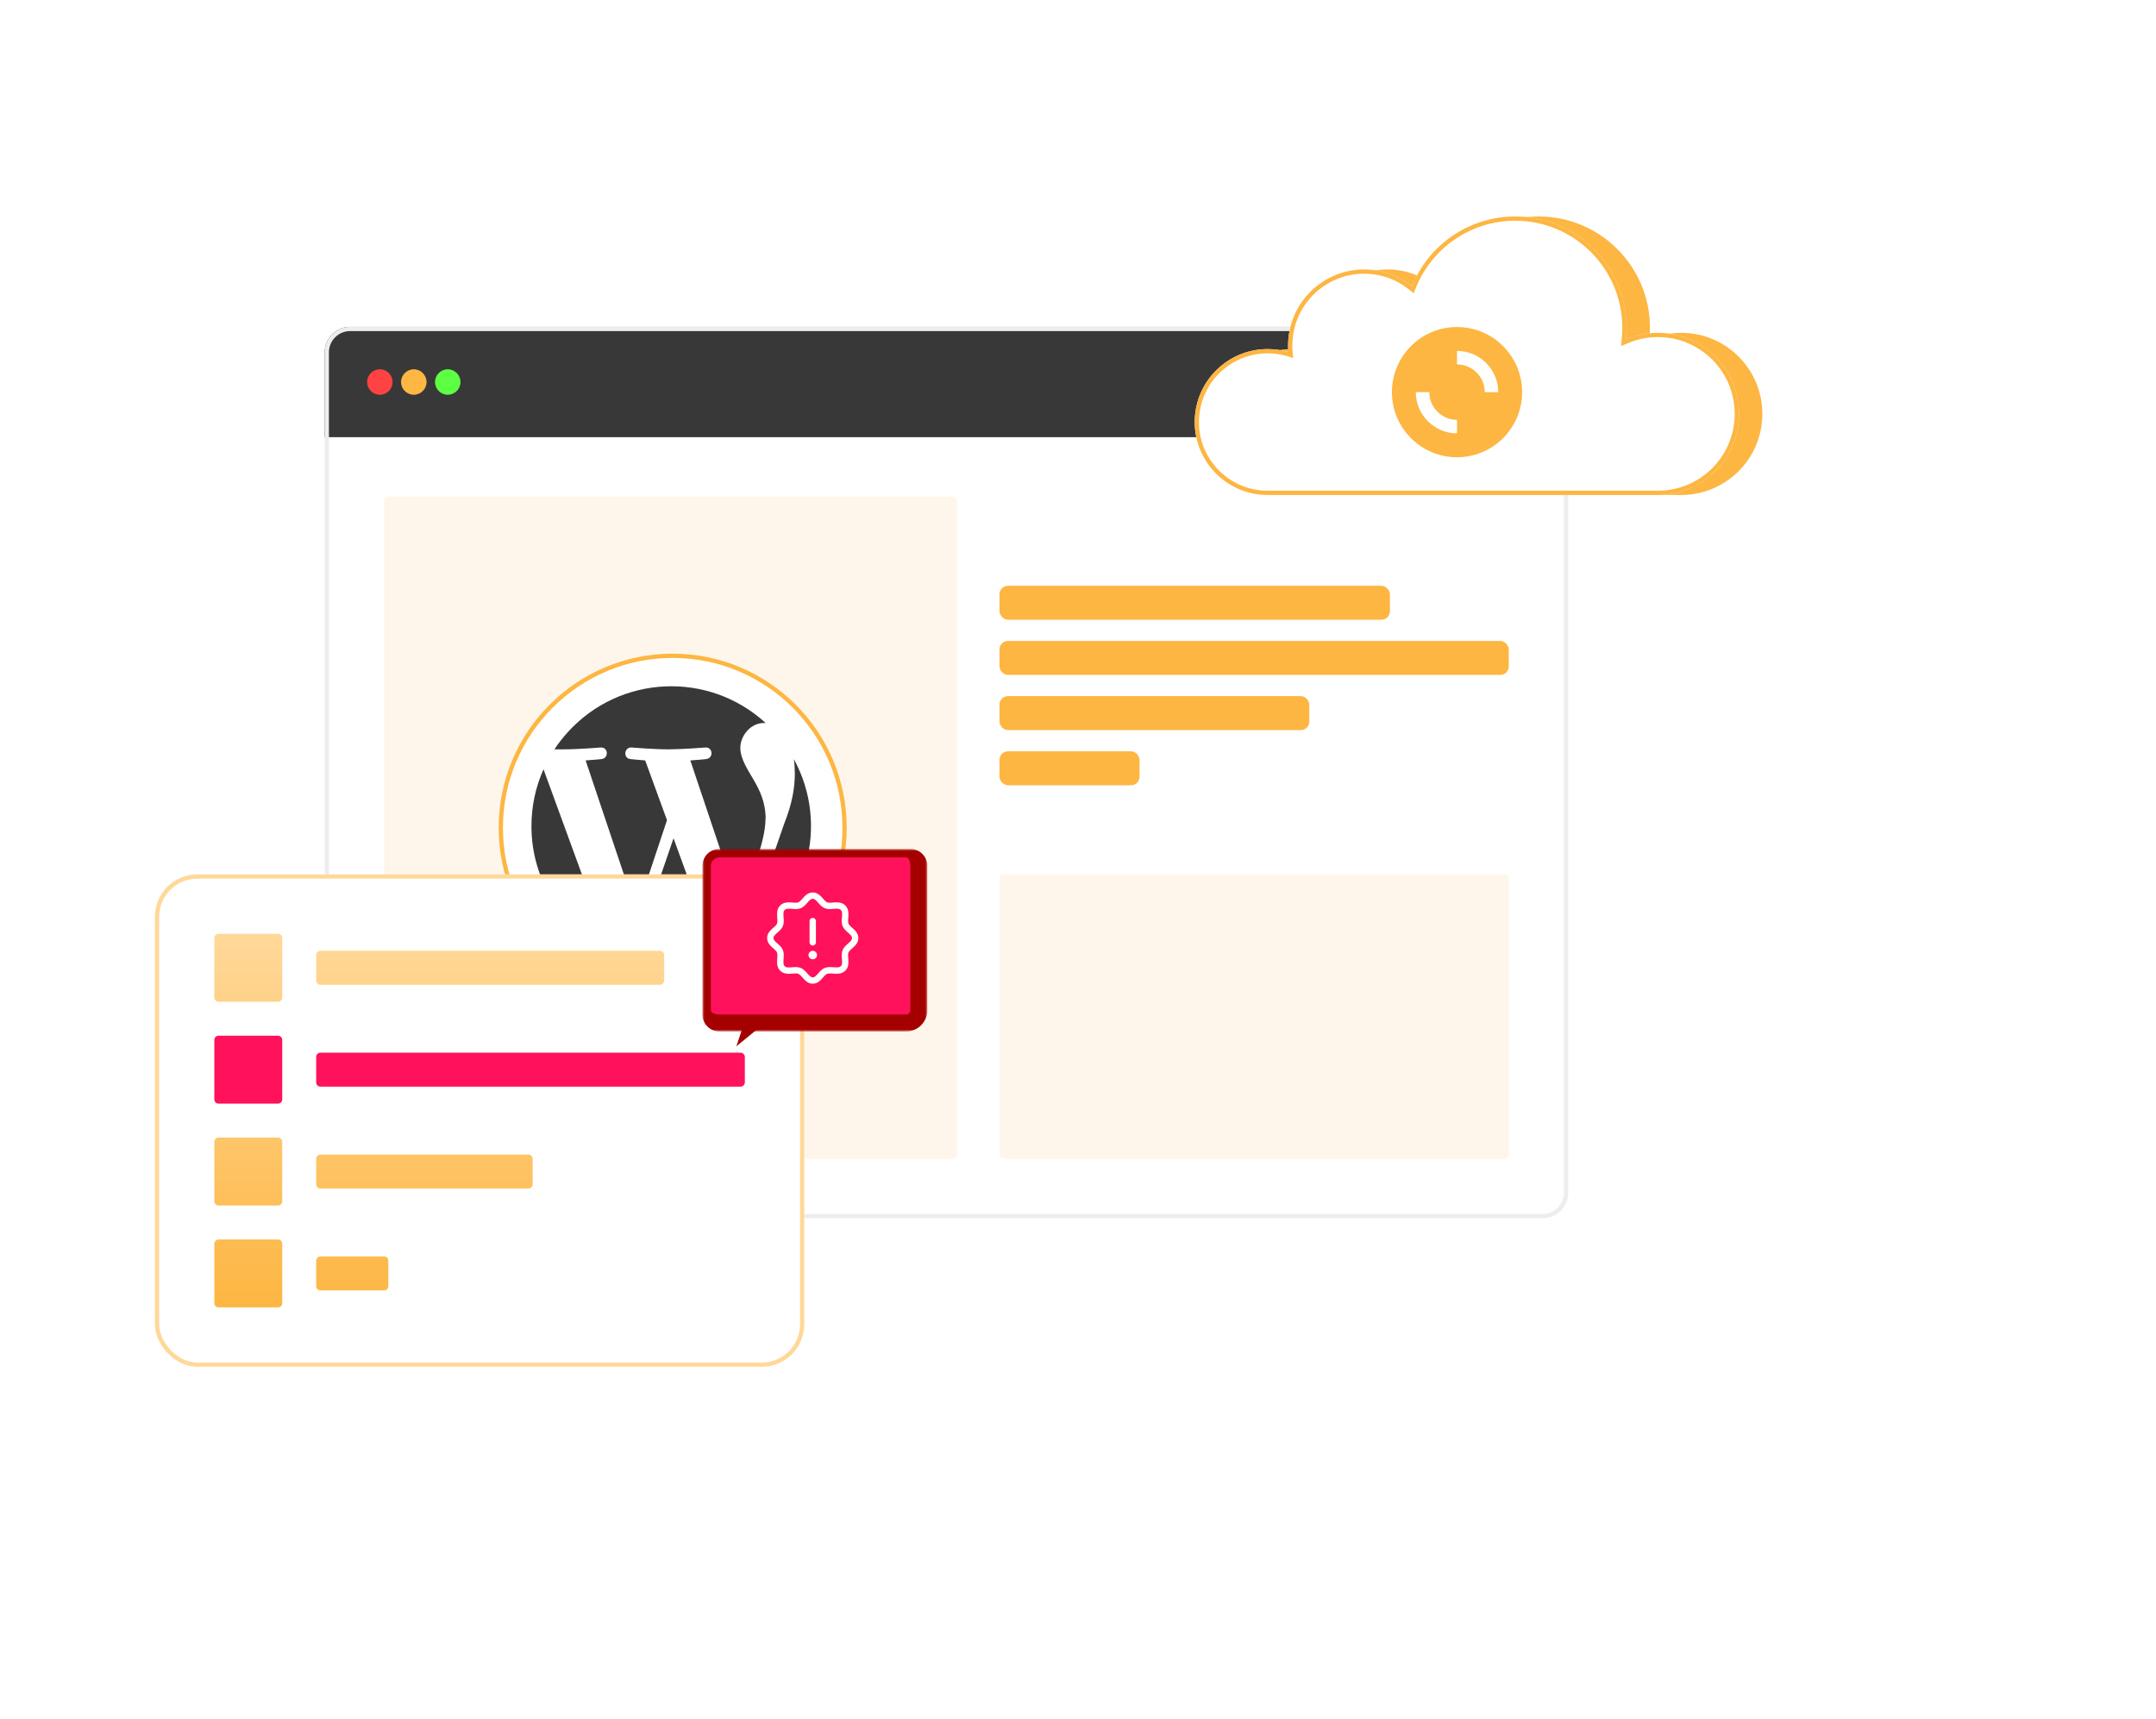 <svg xmlns="http://www.w3.org/2000/svg" width="508" height="405" viewBox="0 0 508 405" fill="none"><g clip-path="url(#clip0_4884_21773)"><rect x="76.5" y="77" width="293" height="210" rx="6" fill="white"></rect><rect x="76.5" y="77" width="345" height="26" fill="#383838"></rect><circle cx="89.5" cy="90" r="3" fill="#FF4242"></circle><circle cx="97.5" cy="90" r="3" fill="#FFB743"></circle><circle cx="105.5" cy="90" r="3" fill="#5DFF42"></circle><rect x="90.5" y="117" width="135" height="156" rx="1" fill="#FEF6EA"></rect><path d="M118 195C118 172.644 136.144 154.5 158.5 154.5C180.856 154.5 199 172.644 199 195C199 217.356 180.856 235.5 158.5 235.5C136.144 235.5 118 217.356 118 195Z" fill="white" stroke="#FDB642"></path><path d="M125.219 194.643C125.219 207.253 132.413 218.795 143.798 224.29L128.065 181.242C126.167 185.472 125.219 190.018 125.219 194.643ZM180.402 192.983C180.402 188.911 178.939 186.104 177.674 183.891C176.409 181.677 174.433 178.871 174.433 176.183C174.433 173.495 176.725 170.332 179.967 170.332H180.402C167.001 158.039 146.169 158.948 133.876 172.388C132.69 173.692 131.583 175.076 130.634 176.538H132.769C136.208 176.538 141.544 176.104 141.544 176.104C143.323 175.985 143.521 178.594 141.742 178.831C141.742 178.831 139.963 179.029 137.987 179.147L149.964 214.842L157.158 193.22L152.02 179.147C150.241 179.029 148.581 178.831 148.581 178.831C146.802 178.713 146.999 176.025 148.778 176.104C148.778 176.104 154.233 176.538 157.435 176.538C160.637 176.538 166.211 176.104 166.211 176.104C167.989 175.985 168.187 178.594 166.408 178.831C166.408 178.831 164.629 179.029 162.653 179.147L174.551 214.566L177.951 203.814C179.453 199.11 180.362 195.789 180.362 192.943L180.402 192.983ZM158.7 197.489L148.818 226.227C155.459 228.164 162.534 228.006 169.057 225.713L168.82 225.278L158.7 197.489ZM187.043 178.831C187.201 179.938 187.28 181.084 187.28 182.231C187.28 185.591 186.647 189.346 184.789 194.01L174.709 223.104C190.126 214.131 195.621 194.485 187.043 178.831Z" fill="#383838"></path><rect x="235.5" y="206" width="120" height="67" rx="1" fill="#FEF6EA"></rect><rect x="235.5" y="138" width="92" height="8" rx="2" fill="#FDB642"></rect><rect x="235.5" y="151" width="120" height="8" rx="2" fill="#FDB642"></rect><rect x="235.5" y="164" width="73" height="8" rx="2" fill="#FDB642"></rect><rect x="235.5" y="177" width="33" height="8" rx="2" fill="#FDB642"></rect></g><rect x="77" y="77.5" width="292" height="209" rx="5.5" stroke="#EDEDED"></rect><path d="M287.016 99.426C287.016 108.916 294.712 116.609 304.201 116.609C313.69 116.609 386.115 116.609 396.146 116.609C406.698 116.609 415.248 108.058 415.248 97.509C415.248 86.961 406.697 78.409 396.146 78.409C393.478 78.409 390.936 78.957 388.628 79.948C388.719 79.056 388.767 78.15 388.767 77.232C388.767 62.744 377.022 51 362.535 51C351.504 51 342.063 57.811 338.187 67.456C335.112 64.97 331.203 63.484 326.941 63.484C317.041 63.484 309.019 71.507 309.019 81.407C309.019 81.927 309.04 82.439 309.086 82.946C307.54 82.488 305.898 82.241 304.201 82.241C294.712 82.241 287.016 89.936 287.016 99.426Z" fill="#FDB642"></path><g filter="url(#filter0_dddd_4884_21773)"><path d="M281.5 99.426C281.5 108.916 289.196 116.609 298.685 116.609C308.174 116.609 380.6 116.609 390.63 116.609C401.182 116.609 409.732 108.058 409.732 97.509C409.732 86.961 401.181 78.409 390.63 78.409C387.962 78.409 385.421 78.957 383.112 79.948C383.203 79.056 383.252 78.15 383.252 77.232C383.252 62.744 371.507 51 357.02 51C345.988 51 336.547 57.811 332.672 67.456C329.597 64.97 325.687 63.484 321.426 63.484C311.525 63.484 303.503 71.507 303.503 81.407C303.503 81.927 303.524 82.439 303.571 82.946C302.024 82.488 300.383 82.241 298.685 82.241C289.195 82.241 281.5 89.936 281.5 99.426Z" fill="white"></path><path d="M382.615 79.897L382.528 80.743L383.309 80.408C385.557 79.442 388.031 78.909 390.63 78.909C400.905 78.909 409.232 87.237 409.232 97.509C409.232 107.782 400.906 116.109 390.63 116.109H390.571H390.51H390.448H390.384H390.319H390.252H390.184H390.115H390.044H389.972H389.899H389.824H389.748H389.67H389.591H389.511H389.429H389.346H389.262H389.177H389.09H389.002H388.912H388.821H388.729H388.636H388.541H388.445H388.348H388.25H388.15H388.049H387.947H387.843H387.739H387.633H387.525H387.417H387.307H387.197H387.085H386.971H386.857H386.741H386.625H386.507H386.388H386.267H386.146H386.023H385.899H385.775H385.649H385.521H385.393H385.264H385.133H385.002H384.869H384.735H384.6H384.464H384.327H384.189H384.05H383.909H383.768H383.626H383.482H383.338H383.192H383.045H382.898H382.749H382.6H382.449H382.297H382.145H381.991H381.837H381.681H381.524H381.367H381.208H381.049H380.889H380.727H380.565H380.402H380.238H380.073H379.907H379.74H379.572H379.403H379.233H379.063H378.892H378.719H378.546H378.372H378.197H378.022H377.845H377.668H377.489H377.31H377.13H376.95H376.768H376.586H376.403H376.219H376.034H375.848H375.662H375.475H375.287H375.098H374.909H374.719H374.528H374.336H374.144H373.95H373.757H373.562H373.367H373.171H372.974H372.776H372.578H372.379H372.18H371.98H371.779H371.577H371.375H371.172H370.969H370.765H370.56H370.355H370.149H369.942H369.735H369.527H369.318H369.109H368.9H368.689H368.479H368.267H368.055H367.843H367.63H367.416H367.202H366.987H366.772H366.556H366.339H366.123H365.905H365.687H365.469H365.25H365.031H364.811H364.59H364.37H364.148H363.927H363.704H363.482H363.259H363.035H362.811H362.587H362.362H362.136H361.911H361.685H361.458H361.231H361.004H360.776H360.548H360.32H360.091H359.862H359.632H359.402H359.172H358.942H358.711H358.48H358.248H358.016H357.784H357.551H357.319H357.086H356.852H356.618H356.385H356.15H355.916H355.681H355.446H355.211H354.975H354.74H354.504H354.267H354.031H353.794H353.557H353.32H353.083H352.846H352.608H352.37H352.132H351.894H351.656H351.417H351.178H350.94H350.701H350.461H350.222H349.983H349.743H349.504H349.264H349.024H348.784H348.544H348.304H348.064H347.824H347.583H347.343H347.102H346.862H346.621H346.381H346.14H345.899H345.659H345.418H345.177H344.936H344.695H344.455H344.214H343.973H343.732H343.492H343.251H343.01H342.77H342.529H342.289H342.048H341.808H341.567H341.327H341.087H340.847H340.607H340.367H340.127H339.887H339.648H339.408H339.169H338.93H338.691H338.452H338.213H337.974H337.736H337.498H337.259H337.021H336.784H336.546H336.309H336.071H335.834H335.598H335.361H335.125H334.888H334.652H334.417H334.181H333.946H333.711H333.476H333.242H333.008H332.774H332.54H332.307H332.074H331.841H331.609H331.377H331.145H330.913H330.682H330.451H330.221H329.991H329.761H329.532H329.302H329.074H328.845H328.617H328.39H328.163H327.936H327.709H327.483H327.258H327.033H326.808H326.583H326.36H326.136H325.913H325.69H325.468H325.247H325.026H324.805H324.585H324.365H324.145H323.927H323.708H323.491H323.273H323.057H322.84H322.625H322.409H322.195H321.981H321.767H321.554H321.342H321.13H320.919H320.708H320.498H320.288H320.079H319.871H319.663H319.456H319.25H319.044H318.838H318.634H318.43H318.227H318.024H317.822H317.62H317.42H317.22H317.02H316.822H316.624H316.426H316.23H316.034H315.839H315.644H315.451H315.258H315.065H314.874H314.683H314.493H314.304H314.115H313.928H313.741H313.554H313.369H313.184H313.001H312.818H312.635H312.454H312.273H312.094H311.915H311.737H311.559H311.383H311.207H311.033H310.859H310.686H310.514H310.343H310.172H310.003H309.835H309.667H309.5H309.334H309.17H309.006H308.843H308.68H308.519H308.359H308.2H308.042H307.884H307.728H307.573H307.418H307.265H307.112H306.961H306.811H306.661H306.513H306.365H306.219H306.074H305.929H305.786H305.644H305.503H305.363H305.224H305.086H304.949H304.813H304.679H304.545H304.412H304.281H304.151H304.022H303.894H303.767H303.641H303.516H303.393H303.27H303.149H303.029H302.91H302.793H302.676H302.561H302.447H302.334H302.222H302.111H302.002H301.894H301.787H301.681H301.577H301.474H301.372H301.271H301.171H301.073H300.976H300.881H300.786H300.693H300.601H300.511H300.422H300.334H300.247H300.162H300.078H299.995H299.914H299.834H299.755H299.678H299.602H299.528H299.455H299.383H299.312H299.243H299.176H299.109H299.045H298.981H298.919H298.858H298.799H298.742H298.685C289.472 116.109 282 108.639 282 99.426C282 90.212 289.471 82.741 298.685 82.741C300.334 82.741 301.928 82.981 303.429 83.425L304.135 83.635L304.068 82.9C304.024 82.41 304.003 81.913 304.003 81.407C304.003 71.783 311.802 63.984 321.426 63.984C325.569 63.984 329.368 65.429 332.358 67.845L332.884 68.27L333.136 67.642C336.938 58.181 346.199 51.5 357.02 51.5C371.231 51.5 382.752 63.02 382.752 77.232C382.752 78.132 382.704 79.021 382.615 79.897Z" stroke="#FDB642"></path></g><path d="M343.304 107.725C351.777 107.725 358.646 100.856 358.646 92.383C358.646 83.91 351.777 77.042 343.304 77.042C334.831 77.042 327.963 83.91 327.963 92.383C327.963 100.856 334.831 107.725 343.304 107.725Z" fill="#FDB642"></path><path d="M343.305 102.092C337.953 102.092 333.598 97.737 333.598 92.383H336.772C336.772 95.986 339.703 98.918 343.306 98.918V102.092H343.305ZM353.014 92.383H349.84C349.84 88.78 346.908 85.849 343.305 85.849V82.674C348.659 82.676 353.014 87.031 353.014 92.383Z" fill="white"></path><g filter="url(#filter1_dddd_4884_21773)"><rect x="36.5" y="206" width="153" height="116" rx="10" fill="white"></rect><rect x="37" y="206.5" width="152" height="115" rx="9.5" stroke="#FFD899"></rect><path d="M50.5 221C50.5 220.448 50.948 220 51.5 220H65.5C66.052 220 66.5 220.448 66.5 221V235C66.5 235.552 66.052 236 65.5 236H51.5C50.948 236 50.5 235.552 50.5 235V221Z" fill="url(#paint0_linear_4884_21773)"></path><path d="M74.5 225C74.5 224.448 74.948 224 75.5 224H155.5C156.052 224 156.5 224.448 156.5 225V231C156.5 231.552 156.052 232 155.5 232H75.5C74.948 232 74.5 231.552 74.5 231V225Z" fill="url(#paint1_linear_4884_21773)"></path><path d="M50.5 245C50.5 244.448 50.948 244 51.5 244H65.5C66.052 244 66.5 244.448 66.5 245V259C66.5 259.552 66.052 260 65.5 260H51.5C50.948 260 50.5 259.552 50.5 259V245Z" fill="#FF115B"></path><path d="M74.5 249C74.5 248.448 74.948 248 75.5 248H174.5C175.052 248 175.5 248.448 175.5 249V255C175.5 255.552 175.052 256 174.5 256H75.5C74.948 256 74.5 255.552 74.5 255V249Z" fill="#FF115B"></path><path d="M50.5 269C50.5 268.448 50.948 268 51.5 268H65.5C66.052 268 66.5 268.448 66.5 269V283C66.5 283.552 66.052 284 65.5 284H51.5C50.948 284 50.5 283.552 50.5 283V269Z" fill="url(#paint2_linear_4884_21773)"></path><path d="M74.5 273C74.5 272.448 74.948 272 75.5 272H124.5C125.052 272 125.5 272.448 125.5 273V279C125.5 279.552 125.052 280 124.5 280H75.5C74.948 280 74.5 279.552 74.5 279V273Z" fill="url(#paint3_linear_4884_21773)"></path><path d="M50.5 293C50.5 292.448 50.948 292 51.5 292H65.5C66.052 292 66.5 292.448 66.5 293V307C66.5 307.552 66.052 308 65.5 308H51.5C50.948 308 50.5 307.552 50.5 307V293Z" fill="url(#paint4_linear_4884_21773)"></path><path d="M74.5 297C74.5 296.448 74.948 296 75.5 296H90.5C91.052 296 91.5 296.448 91.5 297V303C91.5 303.552 91.052 304 90.5 304H75.5C74.948 304 74.5 303.552 74.5 303V297Z" fill="url(#paint5_linear_4884_21773)"></path></g><path d="M179 242H175L173.5 246.5L179 242Z" fill="#A50000"></path><g filter="url(#filter2_dddd_4884_21773)"><mask id="path-24-outside-1_4884_21773" maskUnits="userSpaceOnUse" x="165.5" y="200" width="53" height="43" fill="black"><rect fill="white" x="165.5" y="200" width="53" height="43"></rect><path d="M166.5 204C166.5 202.343 167.843 201 169.5 201H213.5C215.157 201 216.5 202.343 216.5 204V238C216.5 239.657 215.157 241 213.5 241H169.5C167.843 241 166.5 239.657 166.5 238V204Z"></path></mask><path d="M166.5 204C166.5 202.343 167.843 201 169.5 201H213.5C215.157 201 216.5 202.343 216.5 204V238C216.5 239.657 215.157 241 213.5 241H169.5C167.843 241 166.5 239.657 166.5 238V204Z" fill="#FF115B"></path><path d="M165.5 204C165.5 201.791 167.291 200 169.5 200H214.5C216.709 200 218.5 201.791 218.5 204H214.5C214.5 202.895 214.052 202 213.5 202H169.5C168.395 202 167.5 202.895 167.5 204H165.5ZM218.5 238C218.5 240.761 216.261 243 213.5 243H169.5C167.291 243 165.5 241.209 165.5 239L167.5 238C167.5 238.552 168.395 239 169.5 239H213.5C214.052 239 214.5 238.552 214.5 238H218.5ZM169.5 243C167.291 243 165.5 241.209 165.5 239V204C165.5 201.791 167.291 200 169.5 200V202C168.395 202 167.5 202.895 167.5 204V238C167.5 238.552 168.395 239 169.5 239V243ZM214.5 200C216.709 200 218.5 201.791 218.5 204V238C218.5 240.761 216.261 243 213.5 243V239C214.052 239 214.5 238.552 214.5 238V204C214.5 202.895 214.052 202 213.5 202L214.5 200Z" fill="#A50000" mask="url(#path-24-outside-1_4884_21773)"></path><path d="M191.5 225H191.509" stroke="white" stroke-width="2" stroke-linecap="round" stroke-linejoin="round"></path><path d="M191.5 222V217" stroke="white" stroke-width="1.5" stroke-linecap="round" stroke-linejoin="round"></path><path d="M194.653 213.284C193.479 212.848 192.958 211.105 191.62 211.004C191.54 210.999 191.46 210.999 191.381 211.004C190.043 211.105 189.522 212.848 188.348 213.284C187.105 213.745 185.405 212.8 184.353 213.852C183.34 214.865 184.236 216.63 183.784 217.847C183.323 219.092 181.391 219.606 181.505 221.12C181.605 222.457 183.349 222.979 183.784 224.153C184.236 225.37 183.34 227.135 184.353 228.148C185.405 229.2 187.105 228.255 188.348 228.716C189.521 229.152 190.043 230.895 191.381 230.996C191.46 231.002 191.54 231.002 191.62 230.996C192.957 230.895 193.479 229.152 194.653 228.716C195.87 228.265 197.635 229.161 198.648 228.148C199.735 227.061 198.688 225.298 199.262 224.042C199.793 222.885 201.606 222.344 201.496 220.88C201.396 219.543 199.652 219.021 199.216 217.847C198.755 216.604 199.7 214.905 198.648 213.852C197.595 212.8 195.896 213.745 194.653 213.284Z" stroke="white" stroke-width="1.5"></path></g><defs><filter id="filter0_dddd_4884_21773" x="274.267" y="42.964" width="233.506" height="156.418" filterUnits="userSpaceOnUse" color-interpolation-filters="sRGB"></filter><filter id="filter1_dddd_4884_21773" x="29.267" y="197.964" width="258.274" height="206.809" filterUnits="userSpaceOnUse" color-interpolation-filters="sRGB"></filter><filter id="filter2_dddd_4884_21773" x="158.267" y="191.964" width="158.274" height="133.809" filterUnits="userSpaceOnUse" color-interpolation-filters="sRGB"></filter><linearGradient id="paint0_linear_4884_21773" x1="113" y1="220" x2="113" y2="308" gradientUnits="userSpaceOnUse"><stop stop-color="#FFD899"></stop><stop offset="1" stop-color="#FDB642"></stop></linearGradient><linearGradient id="paint1_linear_4884_21773" x1="113" y1="220" x2="113" y2="308" gradientUnits="userSpaceOnUse"><stop stop-color="#FFD899"></stop><stop offset="1" stop-color="#FDB642"></stop></linearGradient><linearGradient id="paint2_linear_4884_21773" x1="113" y1="220" x2="113" y2="308" gradientUnits="userSpaceOnUse"><stop stop-color="#FFD899"></stop><stop offset="1" stop-color="#FDB642"></stop></linearGradient><linearGradient id="paint3_linear_4884_21773" x1="113" y1="220" x2="113" y2="308" gradientUnits="userSpaceOnUse"><stop stop-color="#FFD899"></stop><stop offset="1" stop-color="#FDB642"></stop></linearGradient><linearGradient id="paint4_linear_4884_21773" x1="113" y1="220" x2="113" y2="308" gradientUnits="userSpaceOnUse"><stop stop-color="#FFD899"></stop><stop offset="1" stop-color="#FDB642"></stop></linearGradient><linearGradient id="paint5_linear_4884_21773" x1="113" y1="220" x2="113" y2="308" gradientUnits="userSpaceOnUse"><stop stop-color="#FFD899"></stop><stop offset="1" stop-color="#FDB642"></stop></linearGradient><clipPath id="clip0_4884_21773"><rect x="76.5" y="77" width="293" height="210" rx="6" fill="white"></rect></clipPath></defs></svg>